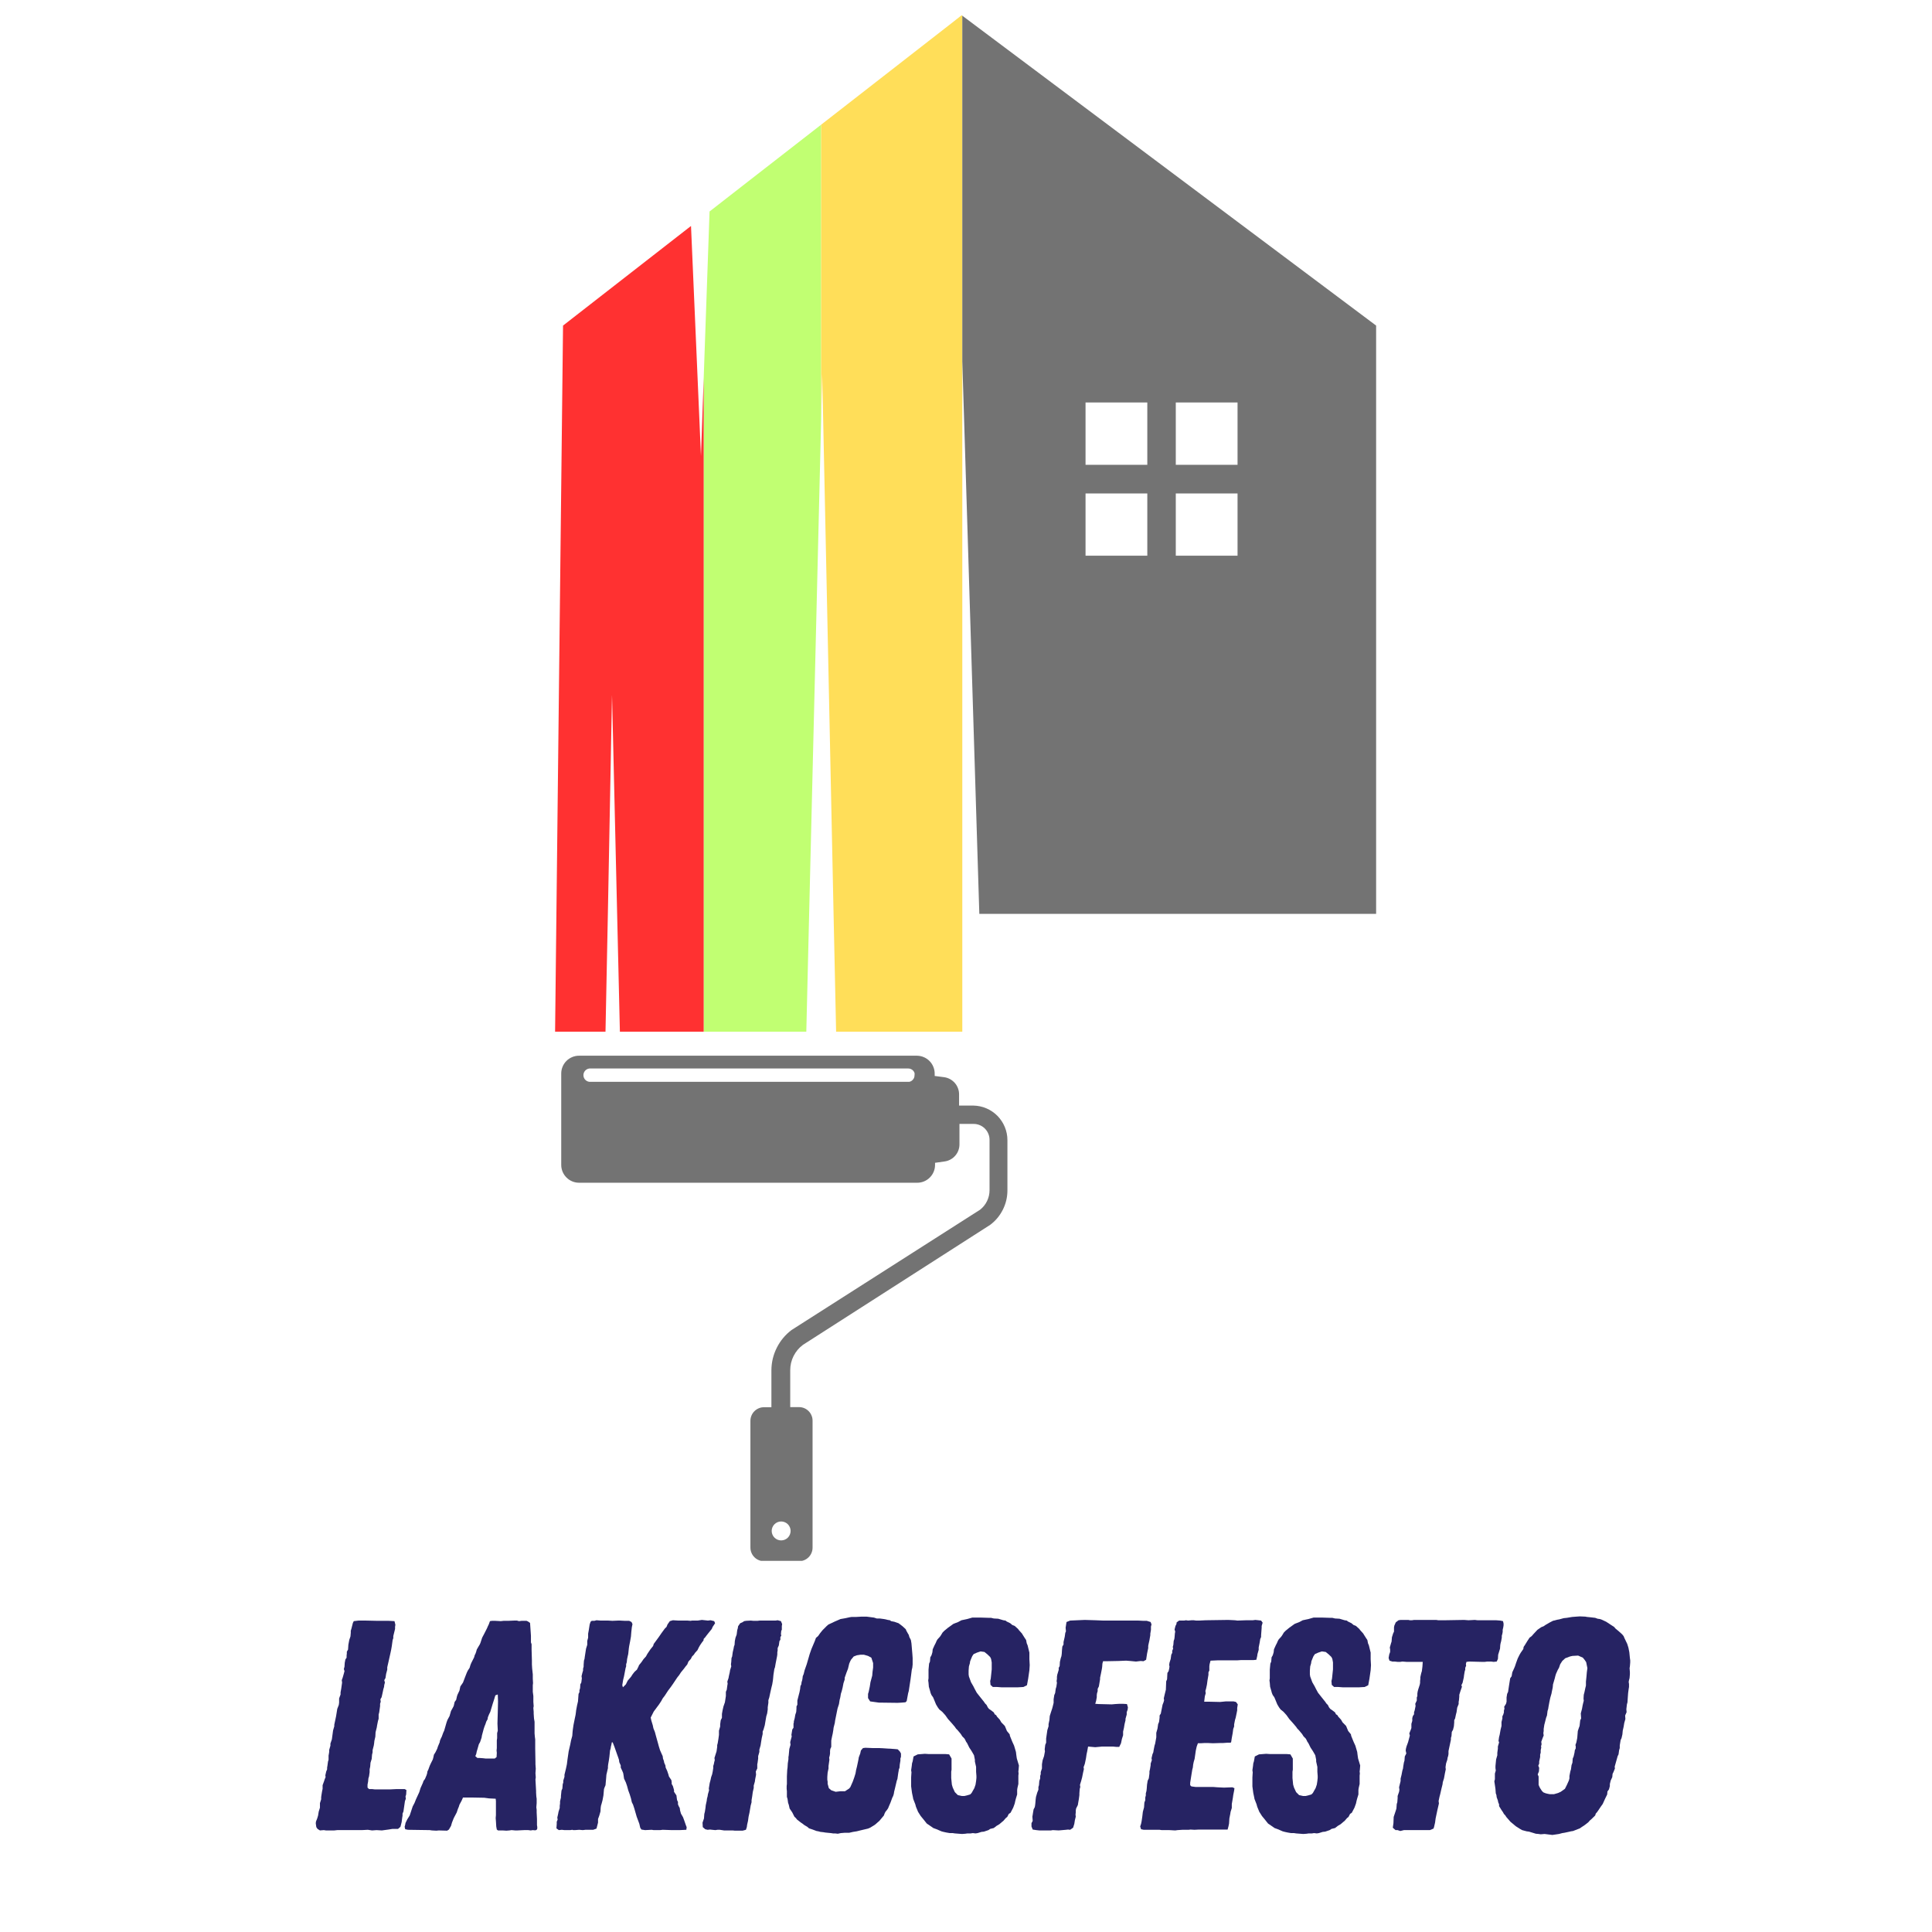 <svg xmlns="http://www.w3.org/2000/svg" xmlns:xlink="http://www.w3.org/1999/xlink" width="500" zoomAndPan="magnify" viewBox="0 0 375 375" height="500" preserveAspectRatio="xMidYMid meet" version="1.2"><defs><clipPath id="2dadff7c54"><path d="M 107.363 43 L 137 43 L 137 201 L 107.363 201 Z M 107.363 43 "/></clipPath><clipPath id="c5e2eb6ee2"><path d="M 159 2.957 L 187 2.957 L 187 201 L 159 201 Z M 159 2.957 "/></clipPath><clipPath id="57f59ed5b8"><path d="M 186 3 L 267.863 3 L 267.863 178 L 186 178 Z M 186 3 "/></clipPath><clipPath id="49246308d3"><path d="M 108 204 L 196 204 L 196 302.957 L 108 302.957 Z M 108 204 "/></clipPath></defs><g id="af486a8df4"><g style="fill:#262363;fill-opacity:1;"><g transform="translate(59.54, 355.224)"><path style="stroke:none" d="M 2.562 0.062 L 2.094 -0.234 L 1.859 -0.578 L 1.797 -0.984 L 1.75 -1.344 L 1.797 -1.688 L 2.031 -2.266 L 2.203 -2.844 L 2.266 -3.25 L 2.328 -3.609 L 2.562 -4.359 L 2.562 -5.234 L 2.797 -5.984 L 2.797 -6.391 L 2.844 -6.734 L 2.969 -7.5 L 3.078 -8.016 L 3.078 -8.719 L 3.375 -9.531 L 3.484 -9.875 L 3.656 -10.281 L 3.609 -10.641 L 3.781 -11.391 L 3.953 -11.797 L 3.953 -12.141 L 4.016 -12.5 L 4.125 -13.312 L 4.234 -13.656 L 4.234 -14.469 L 4.297 -14.812 L 4.359 -15.219 L 4.359 -15.578 L 4.594 -16.391 L 4.594 -16.797 L 4.875 -17.609 L 5.109 -19.344 L 5.344 -20.156 L 5.344 -20.453 L 5.688 -22.078 L 5.812 -22.844 L 5.922 -23.531 L 6.219 -24.297 L 6.281 -24.75 L 6.281 -25.562 L 6.562 -26.328 L 6.562 -26.734 L 6.688 -27.422 L 6.859 -28.641 L 6.797 -29.109 L 6.969 -29.578 L 7.203 -30.391 L 7.328 -30.859 L 7.203 -31.266 L 7.328 -31.734 L 7.375 -32.484 L 7.5 -33.125 L 7.734 -33.469 L 7.734 -33.875 L 7.781 -34.281 L 7.781 -34.641 L 8.016 -35.047 L 8.078 -35.969 L 8.25 -36.906 L 8.484 -37.594 L 8.547 -38.297 L 8.547 -38.703 L 8.656 -39.047 L 8.953 -40.219 L 9.125 -40.562 L 10.047 -40.672 L 11.453 -40.672 L 13.594 -40.625 L 15.859 -40.625 L 17.031 -40.562 L 17.203 -39.859 L 17.141 -39.453 L 17.141 -39.047 L 16.797 -37.656 L 16.797 -37.25 L 16.672 -36.906 L 16.5 -35.672 L 16.391 -35.047 L 16.266 -34.453 L 15.812 -32.422 L 15.625 -31.609 L 15.625 -31.141 L 15.406 -30.328 L 15.281 -29.516 L 15.047 -29.109 L 15.172 -28.641 L 15.047 -28.188 L 15 -27.781 L 14.875 -27.375 L 14.703 -26.562 L 14.531 -25.797 L 14.297 -25.391 L 14.359 -24.922 L 14.234 -24.516 L 14.234 -24.062 L 14.062 -22.844 L 13.953 -22.438 L 13.953 -21.609 L 13.828 -21.203 L 13.656 -20.344 L 13.594 -19.938 L 13.359 -19 L 13.312 -18.125 L 13.125 -17.312 L 13.078 -16.859 L 13.016 -16.438 L 12.781 -15.516 L 12.781 -15.109 L 12.672 -14.641 L 12.609 -13.828 L 12.375 -13.078 L 12.312 -12.312 L 12.203 -11.797 L 12.203 -11.219 L 12.141 -10.812 L 12.094 -10.453 L 11.969 -10.047 L 11.906 -9.406 L 11.797 -8.828 L 11.797 -8.25 L 12.094 -7.969 L 12.672 -7.969 L 13.188 -7.906 L 16.219 -7.906 L 17.484 -7.969 L 19 -7.969 L 19.344 -7.781 L 19.297 -6.922 L 19.172 -6.516 L 19.234 -6.094 L 19.062 -5.641 L 18.766 -3.609 L 18.594 -3.203 L 18.594 -2.797 L 18.531 -2.438 L 18.422 -1.562 L 18.188 -0.641 L 17.719 -0.234 L 16.625 -0.234 L 15.859 -0.109 L 14.578 0.062 L 13.547 0 L 12.672 0.062 L 11.859 -0.062 L 10.688 0 L 5.922 0 L 5.344 0.062 L 3.719 0.062 L 3.312 0 Z M 2.562 0.062 "/></g></g><g style="fill:#262363;fill-opacity:1;"><g transform="translate(79.993, 355.224)"><path style="stroke:none" d="M 4.703 0.109 L 3.828 0.062 L 3.422 0 L -0.812 -0.062 L -1.344 -0.172 L -1.453 -0.641 L -1.344 -1.047 L -1.281 -1.391 L -0.938 -2.094 L -0.469 -2.844 L 0.109 -4.594 L 0.469 -5.281 L 0.75 -5.984 L 1.391 -7.375 L 1.625 -8.141 L 2.094 -9.188 L 2.203 -9.531 L 2.5 -9.938 L 2.797 -10.641 L 2.906 -10.984 L 2.969 -11.391 L 3.141 -11.734 L 3.422 -12.5 L 3.609 -12.906 L 4.016 -13.719 L 4.125 -14.125 L 4.234 -14.641 L 4.531 -15.109 L 4.875 -15.812 L 5 -16.219 L 5.344 -17.031 L 5.406 -17.375 L 5.578 -17.781 L 5.75 -18.125 L 6.047 -18.938 L 6.219 -19.297 L 6.688 -20.922 L 6.859 -21.391 L 7.266 -22.141 L 7.547 -23.125 L 7.906 -23.766 L 8.078 -24.109 L 8.25 -24.875 L 8.547 -25.281 L 8.719 -26.031 L 8.828 -26.328 L 9.188 -27.078 L 9.359 -27.891 L 9.641 -28.297 L 9.875 -28.641 L 10.344 -29.875 L 10.641 -30.625 L 10.812 -30.969 L 11.156 -31.5 L 11.328 -32.078 L 11.5 -32.484 L 12.031 -33.531 L 12.141 -33.938 L 12.312 -34.281 L 12.438 -34.641 L 12.547 -35.047 L 12.906 -35.672 L 13.125 -36.031 L 13.25 -36.312 L 13.594 -37.359 L 14 -38.125 L 14.531 -39.172 L 14.703 -39.578 L 14.875 -39.922 L 15.109 -40.562 L 15.516 -40.625 L 16.094 -40.625 L 17.203 -40.562 L 17.781 -40.625 L 18.719 -40.625 L 19.812 -40.672 L 20.344 -40.672 L 20.75 -40.562 L 21.266 -40.625 L 22.203 -40.625 L 22.484 -40.5 L 22.891 -40.219 L 23.062 -37.719 L 23.062 -36.438 L 23.188 -36.078 L 23.188 -35.047 L 23.25 -32.953 L 23.25 -32.141 L 23.297 -31.375 L 23.422 -30.219 L 23.422 -29.406 L 23.469 -28.531 L 23.422 -28.125 L 23.422 -26.844 L 23.531 -26.031 L 23.531 -24.875 L 23.594 -24.062 L 23.531 -23.703 L 23.594 -22.953 L 23.594 -22.609 L 23.656 -21.672 L 23.766 -21.031 L 23.766 -18.766 L 23.828 -18.078 L 23.891 -17.609 L 23.891 -15.859 L 23.938 -13.188 L 23.938 -12.781 L 24 -11.906 L 23.938 -11.047 L 24 -10.234 L 23.938 -9.828 L 24.062 -7.609 L 24.062 -7.266 L 24.109 -6.516 L 24.172 -6.094 L 24.172 -5.234 L 24.109 -4.422 L 24.172 -3.953 L 24.172 -3.422 L 24.234 -2.156 L 24.234 -0.938 C 24.273 -0.812 24.297 -0.641 24.297 -0.422 C 24.297 -0.211 24.219 -0.07 24.062 0 C 23.945 0.039 23.836 0.051 23.734 0.031 C 23.641 0.008 23.535 0 23.422 0 L 23.016 0.062 L 22.547 0 L 21.734 0 L 20.453 0.062 L 19.984 0.062 L 19.297 0 L 18.891 0.062 L 18.297 0.109 L 17.547 0.062 L 16.672 0.062 L 16.438 -0.109 L 16.328 -0.703 L 16.266 -1.75 L 16.219 -2.328 L 16.266 -2.906 L 16.266 -5.641 L 16.219 -6.094 L 14.938 -6.156 L 14 -6.281 L 11.453 -6.328 L 9.875 -6.328 L 9.594 -5.688 L 9.188 -4.938 L 9.062 -4.531 L 8.891 -4.125 L 8.656 -3.422 L 8.078 -2.328 L 7.734 -1.453 L 7.547 -0.812 L 7.375 -0.516 L 7.141 -0.109 L 6.797 0.109 L 5.172 0.062 Z M 14.297 -13.891 L 16.031 -13.891 L 16.391 -14.172 L 16.438 -15 L 16.391 -15.453 L 16.438 -15.922 L 16.438 -17.438 L 16.5 -17.844 L 16.5 -18.828 L 16.625 -19.297 L 16.562 -20.688 L 16.625 -22.891 L 16.672 -24.984 L 16.625 -26.328 L 16.156 -26.156 L 15.922 -25.391 L 15.625 -24.469 L 15.453 -23.891 L 15.172 -22.953 L 14.938 -22.484 L 14.703 -21.906 L 14.641 -21.5 L 14.406 -21.094 L 14.234 -20.578 L 14.062 -20.156 L 13.891 -19.641 L 13.547 -18.359 L 13.484 -17.953 L 13.188 -17.078 L 12.953 -16.672 L 12.672 -15.688 L 12.547 -15.281 L 12.438 -14.766 L 12.266 -14.359 L 12.672 -14 L 13.125 -14 L 13.766 -13.953 Z M 14.297 -13.891 "/></g></g><g style="fill:#262363;fill-opacity:1;"><g transform="translate(105.907, 355.224)"><path style="stroke:none" d="M 2.562 0 L 2.094 -0.344 L 2.156 -1.219 L 2.156 -1.625 L 2.328 -2.031 L 2.266 -2.438 L 2.438 -3.203 L 2.5 -3.547 L 2.734 -4.297 L 2.734 -4.703 L 2.797 -5.172 L 2.797 -5.578 L 2.969 -6.328 L 2.969 -6.625 L 3.078 -7.672 L 3.25 -8.078 L 3.312 -8.891 L 3.422 -9.234 L 3.422 -9.594 L 3.656 -10.344 L 3.656 -10.75 L 3.953 -11.969 L 4.125 -12.781 L 4.234 -13.656 L 4.469 -15.281 L 4.656 -16.094 L 4.766 -16.562 L 4.938 -17.438 L 5.172 -18.297 L 5.234 -19.125 L 5.281 -19.531 L 5.406 -20.391 L 5.641 -21.562 L 5.812 -22.375 L 5.875 -22.844 L 5.922 -23.25 L 6.094 -24.172 L 6.281 -24.984 L 6.328 -25.625 L 6.391 -26.438 L 6.562 -26.781 L 6.562 -27.141 L 6.688 -27.547 L 6.734 -28.297 L 6.922 -28.641 L 7.031 -29.469 L 6.969 -29.875 L 7.141 -30.562 L 7.266 -30.969 L 7.266 -31.328 L 7.375 -31.734 L 7.375 -32.078 L 7.438 -32.891 L 7.547 -33.234 L 7.609 -33.703 L 7.844 -35.219 L 8.078 -35.969 L 8.078 -36.719 L 8.25 -37.359 L 8.25 -38.125 L 8.375 -38.812 L 8.547 -39.922 L 8.719 -40.438 L 8.953 -40.625 L 9.469 -40.625 L 9.875 -40.734 L 10.688 -40.672 L 12.141 -40.672 L 12.953 -40.625 L 14.062 -40.672 L 14.469 -40.672 L 15.344 -40.625 L 16.219 -40.625 L 16.672 -40.391 L 16.859 -39.984 L 16.734 -39.391 L 16.625 -38.406 L 16.562 -37.594 L 16.391 -36.609 L 16.219 -35.734 L 16.156 -35.328 L 16.031 -34.172 L 15.922 -33.703 L 15.812 -33.188 L 15.75 -32.594 L 15.625 -32.188 L 15.625 -31.781 L 15.516 -31.438 L 15.219 -29.875 L 15.047 -29.172 L 14.875 -28.125 L 15 -27.719 L 15.578 -28.297 L 15.922 -29 L 16.562 -29.75 L 16.906 -30.281 L 17.266 -30.734 L 17.719 -31.141 L 18.016 -31.734 L 18.125 -32.016 L 18.594 -32.594 L 19 -33.188 L 19.469 -33.703 L 19.75 -34.219 L 20.344 -35.094 L 20.859 -35.734 L 20.984 -36.141 L 21.328 -36.609 L 21.969 -37.484 L 22.484 -38.234 L 23.125 -39.109 L 23.469 -39.453 L 23.656 -39.922 L 24.109 -40.562 L 24.703 -40.734 L 25.75 -40.672 L 27.547 -40.672 L 28.125 -40.625 L 28.422 -40.672 L 29.516 -40.672 L 30.328 -40.797 L 31.5 -40.672 L 32.016 -40.734 L 32.719 -40.562 L 32.891 -40.156 L 32.422 -39.453 L 32.25 -39.047 L 31.781 -38.469 L 31.266 -37.828 L 30.969 -37.422 L 30.688 -37.125 L 30.625 -36.781 L 30.391 -36.5 L 29.984 -35.906 L 29.75 -35.5 L 29.469 -34.922 L 29 -34.406 L 28.766 -34.047 L 28.422 -33.703 L 28.188 -33.234 L 27.719 -32.719 L 27.484 -32.141 L 27.141 -31.734 L 26.844 -31.328 L 26.266 -30.625 L 25.922 -30.094 L 25.562 -29.641 L 24.703 -28.359 L 24.297 -27.781 L 23.766 -27.078 L 23.125 -26.094 L 22.719 -25.562 L 22.438 -25.047 L 22.016 -24.406 L 20.984 -23.016 L 20.391 -21.844 L 20.516 -21.266 L 20.797 -20.344 L 20.922 -19.75 L 21.203 -19.062 L 21.391 -18.359 L 21.844 -16.734 L 21.969 -16.266 L 22.203 -15.516 L 22.484 -14.875 L 22.719 -14.359 L 22.781 -13.891 L 22.953 -13.422 L 23.016 -13.078 L 23.25 -12.547 L 23.297 -12.141 L 23.594 -11.5 L 23.828 -10.812 L 23.938 -10.406 L 24.406 -9.703 L 24.469 -9.297 L 24.469 -8.953 L 24.703 -8.547 L 24.922 -7.781 L 24.922 -7.438 L 25.391 -6.734 L 25.453 -6.219 L 25.516 -5.812 L 25.688 -5.469 L 25.688 -5 L 25.859 -4.594 L 26.031 -4.297 L 26.094 -3.828 L 26.266 -3.203 L 26.672 -2.5 L 26.906 -1.859 L 27.25 -0.875 L 27.375 -0.578 L 27.312 -0.062 L 25.969 0 L 24.516 0 L 22.719 -0.062 L 22.203 0 L 20.984 0 L 20.578 -0.062 L 19.297 0 L 18.594 -0.109 L 18.359 -0.469 L 18.188 -1.219 L 17.672 -2.609 L 17.203 -4.234 L 16.969 -4.938 L 16.734 -5.406 L 16.562 -6.156 L 16.438 -6.562 L 16.328 -6.922 L 16.031 -7.734 L 15.812 -8.547 L 15.578 -9.234 L 15.219 -10 L 15.109 -10.75 L 15.047 -11.094 L 14.875 -11.5 L 14.578 -12.141 L 14.578 -12.547 L 14.297 -13.188 L 14.234 -13.656 L 14.062 -14.172 L 13.891 -14.641 L 13.359 -16.156 L 13.016 -17.031 L 12.844 -17.031 L 12.781 -16.672 L 12.672 -16.219 L 12.609 -15.812 L 12.5 -15.453 L 12.375 -14.234 L 12.266 -13.484 L 12.141 -12.781 L 12.094 -12.375 L 12.094 -12.031 L 11.906 -11.219 L 11.797 -10.75 L 11.734 -9.938 L 11.688 -9.469 L 11.625 -8.719 L 11.453 -8.312 L 11.328 -7.969 L 11.219 -6.734 L 11.047 -5.812 L 10.859 -5.109 L 10.75 -4.766 L 10.688 -4.359 L 10.641 -3.609 L 10.406 -2.797 L 10.172 -2.156 L 10.172 -1.453 L 9.875 -0.297 L 9.234 -0.062 L 7.734 -0.062 L 7.203 0 L 6.516 -0.062 L 5.688 0 L 5.344 0 L 5.172 -0.062 L 4.766 0 L 3.656 0 L 3.141 -0.062 Z M 2.562 0 "/></g></g><g style="fill:#262363;fill-opacity:1;"><g transform="translate(134.611, 355.224)"><path style="stroke:none" d="M 8.016 0.109 L 7.609 0.062 L 5.922 0.062 L 5.109 -0.062 L 4.656 -0.062 L 4.234 0 L 3.609 -0.062 L 3.203 -0.109 L 2.734 -0.062 L 2.266 -0.172 L 1.797 -0.578 L 1.75 -1.453 L 2.031 -2.266 L 2.094 -3.141 L 2.203 -3.547 L 2.328 -4.359 L 2.375 -4.828 L 2.562 -5.688 L 2.609 -6.094 L 2.734 -6.562 L 2.797 -6.969 L 3.016 -7.734 L 2.969 -8.078 L 3.141 -9.125 L 3.312 -9.766 L 3.422 -10.281 L 3.609 -10.812 L 3.719 -11.328 L 3.828 -12.031 L 3.828 -12.438 L 3.953 -12.844 L 4.016 -13.188 L 4.125 -13.594 L 4.062 -14 L 4.469 -15.281 L 4.594 -16.156 L 4.594 -16.5 L 4.703 -16.906 L 4.766 -17.312 L 4.828 -17.672 L 4.938 -18.484 L 4.938 -19.297 L 5.172 -20.109 L 5.172 -20.516 L 5.281 -21.328 L 5.516 -21.797 L 5.516 -22.547 L 5.641 -23.25 L 5.812 -24 L 6.094 -24.812 L 6.281 -26.031 L 6.281 -26.844 L 6.453 -27.25 L 6.562 -28.062 L 6.625 -28.422 L 6.562 -28.828 L 6.797 -29.516 L 6.859 -29.875 L 7.031 -30.625 L 7.094 -31.031 L 7.328 -31.781 L 7.266 -32.188 L 7.328 -32.656 L 7.375 -33.406 L 7.5 -33.703 L 7.609 -34.516 L 7.781 -35.266 L 7.844 -35.625 L 7.969 -35.969 L 8.016 -36.672 L 8.141 -37.312 L 8.375 -37.953 L 8.484 -38.812 L 8.594 -39.172 L 8.656 -39.578 L 9.062 -40.156 L 9.469 -40.328 L 9.828 -40.562 L 10.234 -40.625 L 11.094 -40.672 L 11.625 -40.625 L 12.438 -40.625 L 12.844 -40.672 L 15.922 -40.672 L 16.328 -40.734 L 16.969 -40.562 L 17.203 -39.984 L 17.141 -39.625 L 17.141 -38.875 L 17.031 -38.703 L 16.969 -38.062 L 17.031 -37.719 L 16.859 -37.484 L 16.859 -36.953 L 16.672 -36.672 L 16.562 -35.859 L 16.328 -35.328 L 16.328 -34.859 L 16.266 -34.516 L 16.266 -34.109 L 16.219 -33.766 L 15.922 -32.25 L 15.812 -31.609 L 15.688 -31.266 L 15.578 -30.562 L 15.516 -30.156 L 15.453 -29.469 L 15.406 -29.047 L 15.281 -28.297 L 15.109 -27.609 L 14.938 -26.844 L 14.875 -26.562 L 14.703 -25.75 L 14.531 -25.219 L 14.531 -24.703 L 14.469 -24.297 L 14.406 -23.828 L 14.406 -23.422 L 14.297 -22.656 L 14.125 -22.078 L 13.828 -20.344 L 13.594 -19.531 L 13.422 -19.125 L 13.422 -18.656 L 13.25 -17.891 L 13.125 -17.141 L 13.016 -16.438 L 12.781 -15.625 L 12.781 -15.172 L 12.547 -14.359 L 12.547 -13.891 L 12.438 -13.078 L 12.375 -12.781 L 12.375 -11.969 L 12.094 -11.391 L 12.141 -10.75 L 11.969 -9.875 L 11.906 -9.406 L 11.688 -8.656 L 11.688 -8.188 L 11.5 -7.375 L 11.391 -6.562 L 11.266 -5.812 L 11.266 -5.406 L 11.094 -4.766 L 10.859 -3.375 L 10.688 -2.609 L 10.578 -1.797 L 10.406 -1.047 L 10.344 -0.578 L 10.172 -0.062 L 9.531 0.109 Z M 8.016 0.109 "/></g></g><g style="fill:#262363;fill-opacity:1;"><g transform="translate(149.893, 355.224)"><path style="stroke:none" d="M 12.719 0.703 L 12.203 0.641 L 11.797 0.641 L 11.391 0.578 L 10.75 0.516 L 10.281 0.469 L 9.938 0.406 L 9.359 0.344 L 8.953 0.234 L 8.594 0.172 L 7.844 -0.109 L 7.141 -0.344 L 6.797 -0.641 L 6.219 -0.984 L 5.922 -1.219 L 5.578 -1.453 L 4.828 -2.031 L 4.594 -2.328 L 4.297 -2.609 L 3.891 -3.422 L 3.375 -4.188 L 3.203 -4.938 L 3.078 -5.281 L 2.969 -6.047 L 2.844 -6.453 L 2.844 -7.547 L 2.797 -8.016 L 2.797 -8.547 L 2.844 -8.953 L 2.844 -10.453 L 2.906 -11.688 L 2.969 -12.141 L 3.016 -12.953 L 3.141 -13.766 L 3.141 -14.172 L 3.203 -14.531 L 3.312 -15.75 L 3.547 -16.562 L 3.484 -17.078 L 3.609 -17.547 L 3.781 -18.188 L 3.719 -18.484 L 3.891 -19.531 L 4.125 -19.875 L 4.125 -20.688 L 4.188 -20.859 L 4.188 -21.094 L 4.359 -21.734 L 4.469 -22.375 L 4.656 -22.953 L 4.703 -23.656 L 4.703 -24 L 4.875 -24.344 L 4.875 -25.156 L 5.172 -26.328 L 5.281 -26.734 L 5.406 -27.375 L 5.469 -27.953 L 5.641 -28.297 L 5.688 -28.703 L 5.812 -29.109 L 5.875 -29.469 L 5.922 -29.875 L 6.094 -30.281 L 6.281 -31.031 L 6.688 -32.188 L 7.031 -33.359 L 7.266 -34.172 L 7.609 -35.156 L 7.906 -35.859 L 8.25 -36.672 L 8.484 -37.312 L 8.891 -37.656 L 9.297 -38.234 L 9.766 -38.812 L 10.578 -39.625 L 10.922 -39.922 L 11.688 -40.266 L 12.031 -40.438 L 13.25 -40.969 L 14.234 -41.141 L 15 -41.312 L 15.406 -41.375 L 16.266 -41.375 L 17.375 -41.438 L 18.297 -41.438 L 19.75 -41.25 L 20.281 -41.078 L 20.859 -41.078 L 21.672 -40.969 L 22.016 -40.906 L 22.438 -40.797 L 22.844 -40.734 L 23.062 -40.562 L 23.703 -40.438 L 24.516 -40.156 L 25.281 -39.578 L 25.922 -38.984 L 26.031 -38.703 L 26.328 -38.172 L 26.5 -37.891 L 26.609 -37.484 L 26.906 -36.906 L 27.016 -36.266 L 27.078 -35.562 L 27.141 -34.812 L 27.188 -34.281 L 27.25 -33.406 L 27.25 -32.141 L 27.188 -31.547 L 27.078 -31.094 L 26.969 -30.219 L 26.844 -29.281 L 26.5 -27.016 L 26.375 -26.562 L 26.094 -25.047 L 25.859 -24.812 L 25.156 -24.75 L 24.344 -24.703 L 20.688 -24.75 L 19 -24.984 L 18.594 -25.625 L 18.594 -26.438 L 18.719 -26.844 L 18.938 -27.891 L 19.062 -28.703 L 19.406 -29.984 L 19.469 -30.734 L 19.578 -31.547 L 19.578 -32.422 L 19.234 -33.469 L 18.594 -33.812 L 17.781 -34.047 L 17.141 -34.047 L 16.438 -33.938 L 15.812 -33.703 L 15.281 -33.062 L 15.109 -32.719 L 14.938 -32.312 L 14.703 -31.328 L 14.406 -30.562 L 14.062 -29.578 L 14.062 -29.234 L 13.828 -28.531 L 13.656 -27.656 L 13.484 -26.969 L 13.312 -26.438 L 13.25 -26.031 L 13.188 -25.688 L 13.078 -25.281 L 12.953 -24.469 L 12.672 -23.594 L 12.203 -21.266 L 12.141 -20.797 L 11.906 -19.875 L 11.859 -19.469 L 11.734 -18.719 L 11.625 -18.25 L 11.453 -17.375 L 11.453 -16.156 L 11.266 -15.75 L 11.219 -15.344 L 11.219 -14.875 L 11.156 -14.469 L 11.047 -14.062 L 11.094 -13.656 L 10.922 -12.438 L 10.922 -11.969 L 10.75 -11.156 L 10.688 -10.344 L 10.688 -9.766 L 10.75 -9.406 L 10.75 -9 L 10.984 -8.141 L 11.453 -7.734 L 12.312 -7.438 L 13.25 -7.547 L 14.125 -7.547 L 14.938 -8.078 L 15.172 -8.375 L 15.625 -9.406 L 15.922 -10.234 L 16.156 -10.984 L 16.219 -11.328 L 16.266 -11.625 L 16.438 -12.312 L 16.625 -13.188 L 16.734 -13.719 L 16.797 -14.125 L 17.078 -14.875 L 17.203 -15.453 L 17.609 -15.922 L 18.078 -15.984 L 19.578 -15.922 L 20.797 -15.922 L 23.656 -15.75 L 24.344 -15.688 L 24.75 -15.281 L 24.984 -14.875 L 24.984 -14.234 L 24.875 -13.891 L 24.875 -13.484 L 24.75 -12.719 L 24.703 -12.094 L 24.578 -11.797 L 24.516 -11.391 L 24.469 -11.156 L 24.297 -9.938 L 24.172 -9.594 L 23.828 -8.141 L 23.656 -7.438 L 23.594 -7.031 L 23.469 -6.625 L 23.297 -6.281 L 22.953 -5.344 L 22.656 -4.656 L 22.484 -4.234 L 22.25 -3.891 L 21.969 -3.547 L 21.797 -3.203 L 21.672 -2.844 L 20.797 -1.797 L 19.938 -1.047 L 19 -0.469 L 18.594 -0.297 L 17.078 0.062 L 16.391 0.234 L 15.688 0.344 L 14.938 0.516 L 14.062 0.516 L 13.312 0.578 Z M 12.719 0.703 "/></g></g><g style="fill:#262363;fill-opacity:1;"><g transform="translate(175.226, 355.224)"><path style="stroke:none" d="M 11.5 0.75 L 10.109 0.641 L 9.703 0.578 L 9.125 0.578 L 8.484 0.469 L 7.906 0.344 L 7.5 0.234 L 6.562 -0.172 L 5.922 -0.406 L 5.344 -0.812 L 4.656 -1.281 L 4.062 -2.031 L 3.484 -2.734 L 2.969 -3.547 L 2.562 -4.531 L 2.438 -5 L 2.031 -6.047 L 1.969 -6.391 L 1.797 -7.203 L 1.75 -7.547 L 1.625 -8.484 L 1.625 -10.234 L 1.688 -11.219 L 1.625 -11.625 L 1.75 -12.5 L 1.797 -12.953 L 1.922 -13.359 L 2.094 -14.297 L 2.906 -14.703 L 4.297 -14.812 L 5 -14.766 L 8.25 -14.766 L 9 -14.703 L 9.469 -13.891 L 9.469 -11.734 L 9.406 -11.328 L 9.406 -10.109 L 9.531 -8.828 L 9.703 -8.25 L 10.109 -7.375 L 10.688 -6.797 L 11.453 -6.625 L 11.969 -6.625 L 12.438 -6.734 L 13.078 -6.922 L 13.359 -7.203 L 13.656 -7.734 L 13.891 -8.141 L 14.125 -8.828 L 14.234 -9.531 L 14.297 -10.109 L 14.297 -10.516 L 14.234 -11.328 L 14.234 -12.266 L 14 -13.312 L 14 -13.656 L 13.828 -14.531 L 13.359 -15.344 L 12.906 -16.031 L 12.5 -16.859 L 12.266 -17.203 L 12.141 -17.484 L 11.969 -17.781 L 11.562 -18.188 L 11.266 -18.656 L 10.641 -19.406 L 10.344 -19.703 L 10.109 -20.047 L 9.469 -20.797 L 8.781 -21.562 L 8.25 -22.312 L 7.672 -22.953 L 7.094 -23.422 L 6.797 -23.828 L 6.453 -24.406 L 6.094 -25.281 L 5.875 -25.797 L 5.578 -26.203 L 5.406 -26.609 L 5.281 -27.078 L 5.062 -27.828 L 5 -28.594 L 4.938 -29.047 L 5 -29.469 L 5 -31.141 L 5.109 -32.312 L 5.281 -32.719 L 5.344 -33.531 L 5.578 -33.938 L 5.75 -34.516 L 5.812 -35.094 L 6.156 -35.859 L 6.391 -36.312 L 6.562 -36.719 L 6.734 -37.016 L 7.203 -37.531 L 7.375 -37.766 L 7.734 -38.359 L 8.078 -38.703 L 8.781 -39.281 L 9.828 -40.031 L 10.75 -40.391 L 11.391 -40.734 L 12.5 -40.969 L 13.484 -41.25 L 15.281 -41.25 L 16.734 -41.203 L 17.141 -41.203 L 17.672 -41.078 L 18.531 -41.031 L 19.531 -40.734 L 19.938 -40.672 L 20.156 -40.5 L 20.859 -40.156 L 21.266 -39.812 L 21.734 -39.625 L 22.375 -39.047 L 22.547 -38.812 L 23.125 -38.172 L 23.297 -37.891 L 23.703 -37.25 L 23.938 -36.906 L 24.062 -36.266 L 24.234 -35.859 L 24.578 -34.453 L 24.578 -33.188 L 24.641 -32.016 L 24.578 -31.031 L 24.344 -29.406 L 24.109 -28.125 L 23.422 -27.781 L 22.375 -27.719 L 19.125 -27.719 L 18.297 -27.781 L 17.484 -27.781 L 17.031 -28.188 L 16.969 -28.938 L 17.078 -29.406 L 17.266 -31.203 L 17.266 -32.547 L 17.141 -33.234 L 16.969 -33.594 L 16.438 -34.109 L 15.859 -34.578 L 15.109 -34.688 L 14.406 -34.453 L 13.766 -34.172 L 13.484 -33.766 L 13.312 -33.359 L 13.078 -32.781 L 13.016 -32.359 L 12.844 -31.781 L 12.781 -30.969 L 12.781 -30.219 L 12.844 -29.812 L 13.25 -28.703 L 13.719 -27.891 L 13.953 -27.422 L 14.359 -26.672 L 15 -25.859 L 15.75 -24.922 L 15.984 -24.578 L 16.266 -24.297 L 16.5 -23.828 L 16.734 -23.531 L 17.078 -23.297 L 17.672 -22.844 L 17.844 -22.484 L 18.125 -22.312 L 18.297 -22.016 L 18.828 -21.438 L 19.125 -20.922 L 19.812 -20.219 L 20.219 -19.234 L 20.75 -18.594 L 20.797 -18.297 L 21.266 -17.141 L 21.609 -16.391 L 21.969 -15.172 L 22.016 -14.766 L 22.078 -14.297 L 22.141 -13.891 L 22.438 -12.906 L 22.547 -12.547 L 22.484 -11.734 L 22.438 -11.391 L 22.484 -10.984 L 22.438 -10.578 L 22.438 -8.953 L 22.25 -8.141 L 22.203 -7.781 L 22.203 -6.922 L 21.969 -6.156 L 21.844 -5.688 L 21.734 -5.172 L 21.438 -4.359 L 20.922 -3.375 L 20.578 -3.141 L 20.281 -2.562 L 19.984 -2.328 L 19.531 -1.797 L 19.234 -1.562 L 18.766 -1.156 L 18.188 -0.812 L 17.672 -0.406 L 16.969 -0.234 L 16.625 0 L 15.75 0.297 L 15.281 0.344 L 14.531 0.578 L 14.125 0.641 L 13.594 0.578 L 13.188 0.641 L 12.547 0.641 L 12.141 0.703 Z M 11.5 0.75 "/></g></g><g style="fill:#262363;fill-opacity:1;"><g transform="translate(198.352, 355.224)"><path style="stroke:none" d="M 3.375 0.062 L 2.797 0 L 2.094 -0.109 L 1.859 -0.703 L 1.859 -1.344 L 2.094 -1.797 L 2.031 -2.609 L 2.094 -2.969 L 2.156 -3.375 L 2.266 -4.016 L 2.5 -4.469 L 2.562 -4.828 L 2.609 -5.234 L 2.672 -5.984 L 2.734 -6.453 L 2.969 -7.266 L 3.203 -7.844 L 3.203 -8.375 L 3.312 -8.719 L 3.375 -9.531 L 3.547 -10.047 L 3.547 -10.516 L 3.656 -10.859 L 3.656 -11.266 L 3.891 -11.969 L 3.891 -12.781 L 4.016 -13.547 L 4.297 -14.359 L 4.469 -15.281 L 4.422 -15.688 L 4.531 -16.562 L 4.703 -16.969 L 4.703 -17.781 L 4.938 -19.406 L 5.172 -20.156 L 5.172 -20.578 L 5.344 -21.391 L 5.406 -22.141 L 5.641 -22.891 L 5.875 -23.594 L 5.984 -24 L 6.156 -24.703 L 6.156 -25.391 L 6.281 -26.203 L 6.453 -26.609 L 6.562 -27.422 L 6.688 -27.828 L 6.797 -28.594 L 6.734 -28.938 L 6.797 -29.344 L 6.797 -29.75 L 6.859 -30.156 L 7.141 -31.094 L 7.141 -31.5 L 7.328 -31.844 L 7.375 -32.656 L 7.547 -33.406 L 7.672 -33.766 L 7.734 -34.219 L 7.781 -34.984 L 7.844 -35.625 L 8.078 -36.031 L 8.078 -36.5 L 8.312 -37.531 L 8.422 -38.297 L 8.547 -38.578 L 8.484 -39.281 L 8.547 -39.688 L 8.656 -40.391 L 9.359 -40.672 L 12.203 -40.797 L 14.297 -40.734 L 15.812 -40.672 L 22.609 -40.672 L 23.531 -40.625 L 24.234 -40.625 L 24.984 -40.391 L 25.156 -39.922 L 25.047 -39.516 L 25.047 -38.875 L 24.922 -38.125 L 24.922 -37.828 L 24.75 -36.844 L 24.578 -36.078 L 24.516 -35.734 L 24.516 -35.328 L 24.297 -34.281 L 24.109 -33.062 L 23.594 -32.781 L 23.062 -32.828 L 22.141 -32.719 L 21.031 -32.828 L 20.219 -32.891 L 18.719 -32.828 L 16.328 -32.781 L 15.75 -32.781 L 15.625 -32.312 L 15.578 -31.672 L 15.516 -31.266 L 15.344 -30.391 L 15.172 -29.578 L 15.172 -29.281 L 14.938 -27.891 L 14.703 -27.422 L 14.703 -26.969 L 14.578 -26.562 L 14.531 -26.203 L 14.531 -25.797 L 14.406 -25.109 L 14.234 -24.516 L 14.875 -24.469 L 17.438 -24.406 L 18.125 -24.469 L 18.938 -24.516 L 19.578 -24.516 L 20.391 -24.469 L 20.578 -23.828 L 20.516 -23.359 L 20.344 -22.891 L 20.344 -22.438 L 20.109 -21.609 L 20.109 -21.328 L 19.938 -20.625 L 19.875 -20.281 L 19.812 -19.875 L 19.641 -19.125 L 19.641 -18.422 L 19.406 -17.672 L 19.234 -16.859 L 18.891 -16.156 L 18.297 -16.156 L 17.672 -16.219 L 15.578 -16.219 L 14.234 -16.094 L 12.844 -16.219 L 12.672 -15.281 L 12.547 -14.703 L 12.438 -13.953 L 12.266 -13.125 L 12.203 -12.844 L 11.969 -12.203 L 12.031 -11.859 L 11.859 -11.094 L 11.688 -10.234 L 11.5 -9.531 L 11.266 -8.781 L 11.328 -8.375 L 11.219 -7.969 L 11.156 -7.141 L 11.156 -6.797 L 11.047 -5.984 L 10.922 -5.281 L 10.859 -4.875 L 10.516 -4.188 L 10.453 -3.781 L 10.453 -3.422 L 10.406 -3.016 L 10.453 -2.609 L 10.281 -1.922 L 10.172 -1.219 L 9.938 -0.469 L 9.359 -0.062 L 8.953 -0.109 L 8.547 -0.062 L 7.141 0.062 L 5.984 0 L 5.641 0.062 Z M 3.375 0.062 "/></g></g><g style="fill:#262363;fill-opacity:1;"><g transform="translate(219.56, 355.224)"><path style="stroke:none" d="M 8.547 0.062 L 7.438 0 L 5.922 0 L 5.516 -0.062 L 2.438 -0.062 L 1.922 -0.172 L 1.75 -0.703 L 1.922 -1.219 L 2.031 -1.75 L 2.156 -2.609 L 2.266 -3.547 L 2.5 -4.422 L 2.562 -5.344 L 2.734 -5.812 L 2.734 -6.328 L 2.844 -6.734 L 2.844 -7.141 L 2.969 -7.609 L 3.016 -8.016 L 3.078 -8.828 L 3.203 -9.594 L 3.422 -10.047 L 3.547 -10.984 L 3.547 -11.391 L 3.656 -11.859 L 3.781 -12.609 L 3.781 -12.906 L 4.016 -13.594 L 3.953 -13.953 L 4.125 -14.703 L 4.297 -15.109 L 4.359 -15.516 L 4.531 -16.391 L 4.656 -16.797 L 4.875 -18.016 L 4.875 -18.891 L 5.109 -19.703 L 5.234 -20.578 L 5.406 -20.984 L 5.469 -21.438 L 5.516 -21.844 L 5.516 -22.25 L 5.75 -22.609 L 6.094 -24.344 L 6.281 -24.812 L 6.391 -25.219 L 6.328 -25.562 L 6.516 -26.375 L 6.734 -27.25 L 6.797 -28.875 L 6.969 -29.281 L 7.031 -30.5 L 7.266 -30.859 L 7.375 -31.328 L 7.438 -31.734 L 7.375 -32.078 L 7.438 -32.484 L 7.672 -33.234 L 7.781 -34.047 L 7.969 -34.406 L 7.969 -34.812 L 8.141 -35.219 L 8.078 -35.562 L 8.188 -35.969 L 8.25 -36.719 L 8.375 -37.078 L 8.422 -37.422 L 8.484 -38.172 L 8.547 -38.531 L 8.422 -38.938 L 8.594 -39.625 L 8.781 -39.984 L 8.828 -40.328 L 9.297 -40.672 L 10.281 -40.672 L 10.641 -40.734 L 11.047 -40.672 L 11.734 -40.734 L 12.141 -40.734 L 12.609 -40.672 L 13.188 -40.672 L 14.469 -40.734 L 18.828 -40.797 L 20.156 -40.734 L 20.625 -40.672 L 22.312 -40.734 L 23.594 -40.734 L 24.109 -40.797 L 24.703 -40.734 L 25.219 -40.672 L 25.516 -40.266 L 25.328 -39.625 L 25.328 -39.281 L 25.219 -37.828 L 25.219 -37.484 L 25.047 -37.078 L 24.984 -36.672 L 24.922 -36.312 L 24.75 -35.453 L 24.75 -34.984 L 24.516 -34.172 L 24.469 -33.812 L 24.297 -33.062 L 23.703 -33 L 21.266 -33 L 20.578 -32.953 L 16.797 -32.953 L 15.406 -32.891 L 15.219 -32.188 L 15.172 -31.781 L 15.172 -30.969 L 15 -30.625 L 15 -30.156 L 14.812 -29.047 L 14.703 -28.234 L 14.531 -27.422 L 14.406 -27.016 L 14.469 -26.562 L 14.297 -25.969 L 14.172 -24.922 L 15.219 -24.922 L 17.266 -24.875 L 18.359 -24.984 L 19.875 -24.984 L 20.344 -24.875 L 20.688 -24.406 L 20.578 -23.703 L 20.578 -23.25 L 20.453 -22.609 L 20.281 -21.797 L 20.156 -21.391 L 19.984 -20.516 L 19.984 -20.109 L 19.812 -19.641 L 19.703 -18.828 L 19.531 -17.891 L 19.406 -17.078 L 19.297 -16.969 L 18.719 -16.969 L 17.844 -16.906 L 17.312 -16.906 L 15.859 -16.859 L 14.875 -16.906 L 14.234 -16.906 L 13.484 -16.859 L 12.953 -16.859 L 12.719 -16.219 L 12.547 -15.453 L 12.312 -13.828 L 12.141 -13.25 L 12.031 -12.719 L 11.969 -12.141 L 11.859 -11.734 L 11.688 -10.688 L 11.453 -9.188 L 11.453 -8.719 L 11.688 -8.484 L 12.5 -8.375 L 15.922 -8.375 L 16.734 -8.312 L 18.016 -8.25 L 19.641 -8.312 L 20.047 -8.141 L 19.984 -7.672 L 19.938 -7.438 L 19.812 -6.797 L 19.75 -6.328 L 19.531 -5.062 L 19.531 -4.297 L 19.406 -3.891 L 19.297 -3.547 L 19.234 -3.141 L 19.062 -2.266 L 19 -1.281 L 18.891 -0.75 L 18.719 -0.109 L 13.188 -0.109 L 12.266 -0.062 L 11.5 -0.109 L 11.156 -0.062 L 9.938 -0.062 L 9 0 Z M 8.547 0.062 "/></g></g><g style="fill:#262363;fill-opacity:1;"><g transform="translate(241.465, 355.224)"><path style="stroke:none" d="M 11.5 0.75 L 10.109 0.641 L 9.703 0.578 L 9.125 0.578 L 8.484 0.469 L 7.906 0.344 L 7.5 0.234 L 6.562 -0.172 L 5.922 -0.406 L 5.344 -0.812 L 4.656 -1.281 L 4.062 -2.031 L 3.484 -2.734 L 2.969 -3.547 L 2.562 -4.531 L 2.438 -5 L 2.031 -6.047 L 1.969 -6.391 L 1.797 -7.203 L 1.75 -7.547 L 1.625 -8.484 L 1.625 -10.234 L 1.688 -11.219 L 1.625 -11.625 L 1.75 -12.5 L 1.797 -12.953 L 1.922 -13.359 L 2.094 -14.297 L 2.906 -14.703 L 4.297 -14.812 L 5 -14.766 L 8.25 -14.766 L 9 -14.703 L 9.469 -13.891 L 9.469 -11.734 L 9.406 -11.328 L 9.406 -10.109 L 9.531 -8.828 L 9.703 -8.25 L 10.109 -7.375 L 10.688 -6.797 L 11.453 -6.625 L 11.969 -6.625 L 12.438 -6.734 L 13.078 -6.922 L 13.359 -7.203 L 13.656 -7.734 L 13.891 -8.141 L 14.125 -8.828 L 14.234 -9.531 L 14.297 -10.109 L 14.297 -10.516 L 14.234 -11.328 L 14.234 -12.266 L 14 -13.312 L 14 -13.656 L 13.828 -14.531 L 13.359 -15.344 L 12.906 -16.031 L 12.5 -16.859 L 12.266 -17.203 L 12.141 -17.484 L 11.969 -17.781 L 11.562 -18.188 L 11.266 -18.656 L 10.641 -19.406 L 10.344 -19.703 L 10.109 -20.047 L 9.469 -20.797 L 8.781 -21.562 L 8.25 -22.312 L 7.672 -22.953 L 7.094 -23.422 L 6.797 -23.828 L 6.453 -24.406 L 6.094 -25.281 L 5.875 -25.797 L 5.578 -26.203 L 5.406 -26.609 L 5.281 -27.078 L 5.062 -27.828 L 5 -28.594 L 4.938 -29.047 L 5 -29.469 L 5 -31.141 L 5.109 -32.312 L 5.281 -32.719 L 5.344 -33.531 L 5.578 -33.938 L 5.75 -34.516 L 5.812 -35.094 L 6.156 -35.859 L 6.391 -36.312 L 6.562 -36.719 L 6.734 -37.016 L 7.203 -37.531 L 7.375 -37.766 L 7.734 -38.359 L 8.078 -38.703 L 8.781 -39.281 L 9.828 -40.031 L 10.75 -40.391 L 11.391 -40.734 L 12.5 -40.969 L 13.484 -41.25 L 15.281 -41.25 L 16.734 -41.203 L 17.141 -41.203 L 17.672 -41.078 L 18.531 -41.031 L 19.531 -40.734 L 19.938 -40.672 L 20.156 -40.5 L 20.859 -40.156 L 21.266 -39.812 L 21.734 -39.625 L 22.375 -39.047 L 22.547 -38.812 L 23.125 -38.172 L 23.297 -37.891 L 23.703 -37.25 L 23.938 -36.906 L 24.062 -36.266 L 24.234 -35.859 L 24.578 -34.453 L 24.578 -33.188 L 24.641 -32.016 L 24.578 -31.031 L 24.344 -29.406 L 24.109 -28.125 L 23.422 -27.781 L 22.375 -27.719 L 19.125 -27.719 L 18.297 -27.781 L 17.484 -27.781 L 17.031 -28.188 L 16.969 -28.938 L 17.078 -29.406 L 17.266 -31.203 L 17.266 -32.547 L 17.141 -33.234 L 16.969 -33.594 L 16.438 -34.109 L 15.859 -34.578 L 15.109 -34.688 L 14.406 -34.453 L 13.766 -34.172 L 13.484 -33.766 L 13.312 -33.359 L 13.078 -32.781 L 13.016 -32.359 L 12.844 -31.781 L 12.781 -30.969 L 12.781 -30.219 L 12.844 -29.812 L 13.25 -28.703 L 13.719 -27.891 L 13.953 -27.422 L 14.359 -26.672 L 15 -25.859 L 15.75 -24.922 L 15.984 -24.578 L 16.266 -24.297 L 16.5 -23.828 L 16.734 -23.531 L 17.078 -23.297 L 17.672 -22.844 L 17.844 -22.484 L 18.125 -22.312 L 18.297 -22.016 L 18.828 -21.438 L 19.125 -20.922 L 19.812 -20.219 L 20.219 -19.234 L 20.75 -18.594 L 20.797 -18.297 L 21.266 -17.141 L 21.609 -16.391 L 21.969 -15.172 L 22.016 -14.766 L 22.078 -14.297 L 22.141 -13.891 L 22.438 -12.906 L 22.547 -12.547 L 22.484 -11.734 L 22.438 -11.391 L 22.484 -10.984 L 22.438 -10.578 L 22.438 -8.953 L 22.25 -8.141 L 22.203 -7.781 L 22.203 -6.922 L 21.969 -6.156 L 21.844 -5.688 L 21.734 -5.172 L 21.438 -4.359 L 20.922 -3.375 L 20.578 -3.141 L 20.281 -2.562 L 19.984 -2.328 L 19.531 -1.797 L 19.234 -1.562 L 18.766 -1.156 L 18.188 -0.812 L 17.672 -0.406 L 16.969 -0.234 L 16.625 0 L 15.75 0.297 L 15.281 0.344 L 14.531 0.578 L 14.125 0.641 L 13.594 0.578 L 13.188 0.641 L 12.547 0.641 L 12.141 0.703 Z M 11.5 0.75 "/></g></g><g style="fill:#262363;fill-opacity:1;"><g transform="translate(264.591, 355.224)"><path style="stroke:none" d="M 7.203 0.172 L 6.688 0 L 6.281 0 L 5.75 -0.469 L 5.875 -1.344 L 5.922 -2.562 L 6.328 -3.781 L 6.453 -4.188 L 6.516 -5.062 L 6.625 -5.406 L 6.688 -6.219 L 6.688 -6.625 L 6.969 -7.438 L 7.031 -7.844 L 6.969 -8.312 L 7.266 -9.531 L 7.266 -10 L 7.438 -10.688 L 7.609 -11.562 L 7.734 -11.969 L 7.781 -12.375 L 7.906 -13.125 L 8.016 -13.484 L 8.078 -14.297 L 8.375 -14.875 L 8.25 -15.453 L 8.312 -15.859 L 8.422 -16.266 L 8.719 -17.078 L 8.953 -17.953 L 9.062 -18.359 L 8.953 -18.766 L 9.234 -19.469 L 9.359 -19.812 L 9.359 -20.625 L 9.531 -21.203 L 9.531 -21.734 L 9.641 -22.141 L 9.875 -22.484 L 9.875 -22.891 L 10 -23.25 L 10.172 -24.109 L 10.109 -24.516 L 10.406 -25.156 L 10.406 -25.75 L 10.516 -26.031 L 10.516 -26.5 L 10.578 -26.906 L 10.688 -27.312 L 10.984 -28.234 L 11.047 -28.594 L 11.047 -28.938 L 11.094 -29.344 L 11.094 -29.688 L 11.266 -30.453 L 11.391 -30.859 L 11.5 -31.734 L 11.562 -32.656 L 8.422 -32.656 L 7.609 -32.719 L 7.203 -32.656 L 6.688 -32.656 L 6.094 -32.719 L 5.641 -32.719 L 5.109 -32.891 L 4.938 -33.406 L 5.062 -34.109 L 5.234 -34.578 L 5.234 -35.047 L 5.172 -35.453 L 5.406 -36.266 L 5.516 -36.609 L 5.578 -37.422 L 5.812 -38.172 L 5.984 -38.531 L 5.984 -39.344 L 6.047 -39.688 L 6.328 -40.328 L 6.859 -40.734 L 7.266 -40.797 L 8.781 -40.797 L 9.062 -40.734 L 9.469 -40.734 L 9.875 -40.797 L 14.172 -40.797 L 14.578 -40.734 L 15.859 -40.734 L 19.578 -40.797 L 20.453 -40.734 L 21.672 -40.797 L 22.203 -40.734 L 25.797 -40.734 L 26.609 -40.672 L 27.141 -40.562 L 27.25 -40.094 L 27.25 -39.75 L 27.188 -39.344 L 27.078 -38.875 L 27.078 -38.469 L 27.016 -38.125 L 26.906 -37.719 L 26.906 -37.359 L 26.781 -36.672 L 26.672 -36.266 L 26.609 -35.906 L 26.562 -35.219 L 26.328 -34.453 L 26.203 -34.047 L 26.156 -33.234 L 25.922 -32.719 L 25.328 -32.656 L 24.812 -32.719 L 24.109 -32.719 L 23.594 -32.656 L 23.016 -32.656 L 20.578 -32.719 L 20.047 -32.656 L 19.938 -32.25 L 19.984 -31.906 L 19.812 -31.5 L 19.812 -31.141 L 19.703 -30.797 L 19.578 -30.047 L 19.531 -29.641 L 19.297 -28.594 L 19.062 -28.125 L 19.172 -27.828 L 18.891 -27.016 L 18.656 -26.266 L 18.656 -25.922 L 18.594 -25.219 L 18.531 -24.875 L 18.531 -24.469 L 18.25 -23.766 L 18.125 -22.891 L 18.016 -22.484 L 17.844 -21.672 L 17.672 -21.328 L 17.672 -20.922 L 17.609 -20.156 L 17.438 -19.469 L 17.203 -19.062 L 17.141 -18.25 L 17.031 -17.891 L 17.031 -17.547 L 16.859 -16.734 L 16.672 -15.859 L 16.562 -15.344 L 16.562 -14.766 L 16.5 -14.406 L 16.391 -14.062 L 16.328 -13.656 L 16.094 -12.953 L 16.031 -12.547 L 15.984 -12.203 L 16.031 -11.797 L 15.859 -10.984 L 15.688 -10.047 L 15.453 -9.297 L 15.406 -8.891 L 15.219 -8.141 L 14.938 -6.922 L 14.812 -6.453 L 14.641 -5.641 L 14.703 -5.172 L 14.406 -3.891 L 14.062 -2.266 L 13.953 -1.453 L 13.766 -0.641 L 13.656 -0.297 L 12.953 0 L 7.906 0 Z M 7.203 0.172 "/></g></g><g style="fill:#262363;fill-opacity:1;"><g transform="translate(287.252, 355.224)"><path style="stroke:none" d="M 14.062 0.938 L 12.547 0.75 L 11.797 0.812 L 11.391 0.75 L 10.859 0.703 L 9.531 0.297 L 9.062 0.234 L 8.188 0 L 7.781 -0.234 L 6.969 -0.75 L 5.922 -1.625 L 5.109 -2.562 L 4.938 -2.844 L 4.656 -3.141 L 4.469 -3.484 L 4.188 -3.891 L 3.719 -4.656 L 3.719 -5 L 3.547 -5.406 L 3.484 -5.75 L 3.375 -6.047 L 3.25 -6.391 L 3.203 -6.797 L 3.078 -7.141 L 3.016 -7.969 L 2.969 -8.312 L 2.797 -9.469 L 2.906 -9.875 L 2.906 -10.984 L 3.078 -11.562 L 3.016 -12.031 L 3.016 -12.438 L 3.141 -13.719 L 3.375 -14.531 L 3.375 -15 L 3.484 -15.812 L 3.484 -16.219 L 3.719 -17.031 L 3.609 -17.312 L 3.719 -18.078 L 3.828 -18.484 L 4.016 -19.531 L 4.188 -20.219 L 4.188 -20.984 L 4.359 -21.672 L 4.359 -22.078 L 4.531 -22.438 L 4.656 -22.844 L 4.656 -23.188 L 4.766 -23.594 L 4.703 -23.938 L 5.062 -24.516 L 5.172 -24.922 L 5.172 -25.75 L 5.281 -26.438 L 5.469 -26.844 L 5.516 -27.188 L 5.641 -28.016 L 5.875 -29.469 L 6.156 -29.875 L 6.281 -30.625 L 6.625 -31.375 L 6.797 -31.781 L 7.031 -32.484 L 7.328 -33.297 L 7.672 -34 L 7.906 -34.406 L 8.422 -35.156 L 8.484 -35.562 L 8.719 -35.906 L 9.188 -36.672 L 9.641 -37.359 L 10.047 -37.656 L 10.344 -38 L 11.156 -38.875 L 11.906 -39.391 L 12.375 -39.578 L 12.781 -39.859 L 13.484 -40.266 L 14.172 -40.625 L 15.047 -40.844 L 15.406 -40.906 L 16.266 -41.141 L 16.859 -41.203 L 17.891 -41.375 L 18.719 -41.438 L 19.406 -41.484 L 20.453 -41.438 L 20.797 -41.375 L 21.438 -41.312 L 22.375 -41.203 L 22.844 -41.031 L 23.297 -40.969 L 23.656 -40.844 L 24.516 -40.438 L 25.562 -39.75 L 26.031 -39.453 L 26.328 -39.109 L 26.969 -38.578 L 27.609 -38 L 27.891 -37.656 L 28.062 -37.25 L 28.422 -36.5 L 28.594 -36.141 L 28.703 -35.797 L 28.828 -35.391 L 29 -34.516 L 29.109 -33.406 L 29.172 -32.953 L 29.172 -32.547 L 29.109 -31.781 L 29.047 -31.438 L 29.109 -30.688 L 29.109 -30.281 L 29.047 -29.516 L 28.938 -29.109 L 28.875 -28.766 L 28.938 -28.359 L 28.938 -27.781 L 28.875 -27.422 L 28.766 -26.609 L 28.703 -25.75 L 28.641 -24.812 L 28.531 -24.406 L 28.422 -23.469 L 28.469 -22.891 L 28.188 -22.25 L 28.234 -21.562 L 28.016 -20.797 L 27.891 -20.047 L 27.719 -19.297 L 27.656 -18.594 L 27.484 -17.844 L 27.312 -17.484 L 27.141 -16.438 L 27.141 -15.922 L 27.016 -15.516 L 26.906 -14.703 L 26.734 -14.359 L 26.156 -12.312 L 26.203 -11.969 L 25.922 -11.266 L 25.75 -10.922 L 25.688 -10.281 L 25.391 -9.641 L 25.219 -8.953 L 25.219 -8.547 L 25.047 -7.906 L 24.75 -7.5 L 24.703 -6.922 L 24.297 -6.094 L 23.828 -5.062 L 23.531 -4.656 L 23.016 -3.891 L 22.781 -3.547 L 22.484 -3.203 L 22.375 -2.844 L 21.672 -2.156 L 21.328 -1.859 L 21.031 -1.516 L 20.344 -0.984 L 19.641 -0.516 L 19.406 -0.344 L 18.078 0.172 L 17.672 0.234 L 17.203 0.344 L 16.391 0.516 L 15.984 0.578 L 15.344 0.75 Z M 13.594 -6.969 L 14.359 -6.969 L 15.172 -7.203 L 15.688 -7.438 L 16.5 -8.016 L 16.906 -8.828 L 17.266 -9.641 L 17.375 -10.047 L 17.375 -10.516 L 17.547 -11.391 L 17.672 -11.797 L 17.781 -12.609 L 17.953 -13.078 L 18.016 -13.891 L 18.188 -14.297 L 18.359 -15.047 L 18.422 -15.516 L 18.594 -15.859 L 18.594 -16.328 L 18.531 -16.5 L 18.719 -17.031 L 18.891 -17.891 L 19 -19.234 L 19.172 -19.75 L 19.344 -20.219 L 19.469 -21.328 L 19.641 -21.672 L 19.578 -22.656 L 19.812 -23.531 L 19.938 -24.234 L 20.047 -24.703 L 20.156 -25.109 L 20.109 -25.516 L 20.156 -26.266 L 20.281 -26.734 L 20.453 -27.547 L 20.578 -28.062 L 20.578 -28.828 L 20.688 -29.875 L 20.75 -30.625 L 20.859 -31.438 L 20.625 -32.594 L 20.391 -32.953 L 19.984 -33.469 L 19.062 -33.875 L 17.953 -33.812 L 17.484 -33.703 L 16.562 -33.359 L 15.984 -32.828 L 15.578 -32.188 L 15.344 -31.5 L 15.109 -31.094 L 14.766 -30.328 L 14.641 -29.922 L 14.531 -29.469 L 14.172 -28.234 L 14.172 -28.125 L 14.125 -27.656 L 13.953 -26.844 L 13.891 -26.5 L 13.656 -25.688 L 13.484 -24.875 L 13.312 -23.938 L 13.25 -23.531 L 13.125 -23.125 L 13.016 -22.25 L 12.844 -21.797 L 12.609 -20.859 L 12.5 -20.453 L 12.375 -19.641 L 12.375 -19.234 L 12.312 -18.828 L 12.375 -18.359 L 12.203 -17.953 L 11.906 -17.141 L 11.969 -16.672 L 11.859 -16.266 L 11.906 -16.031 L 11.797 -15.516 L 11.797 -15.047 L 11.688 -14.641 L 11.688 -14.172 L 11.5 -13.312 L 11.5 -12.906 L 11.328 -12.5 L 11.5 -12.094 L 11.453 -11.391 L 11.219 -10.812 L 11.391 -10.406 L 11.391 -8.781 L 11.562 -8.375 L 11.688 -8.141 L 12.031 -7.609 L 12.312 -7.328 L 12.781 -7.141 L 13.25 -7.031 Z M 13.594 -6.969 "/></g></g><path style=" stroke:none;fill-rule:nonzero;fill:#c1ff72;fill-opacity:1;" d="M 145.289 35.16 L 137.723 41.051 L 136.586 73.402 L 136.586 200.25 L 156.504 200.25 L 157.055 177.32 L 159.387 81.371 L 159.387 24.199 Z M 145.289 35.16 "/><g clip-rule="nonzero" clip-path="url(#2dadff7c54)"><path style=" stroke:none;fill-rule:nonzero;fill:#ff3131;fill-opacity:1;" d="M 136.055 88.496 L 134.125 43.863 L 133.48 44.359 L 109.285 63.195 L 107.742 200.25 L 117.527 200.25 L 117.988 177.32 L 118.793 134.852 L 119.785 177.32 L 120.32 200.25 L 136.586 200.25 L 136.586 73.402 Z M 136.055 88.496 "/></g><g clip-rule="nonzero" clip-path="url(#c5e2eb6ee2)"><path style=" stroke:none;fill-rule:nonzero;fill:#ffde59;fill-opacity:1;" d="M 186.652 2.957 L 185.094 4.188 L 159.387 24.199 L 159.387 81.371 L 159.59 72.559 L 161.793 177.32 L 162.289 200.25 L 186.781 200.25 L 186.781 3.047 Z M 186.652 2.957 "/></g><g clip-rule="nonzero" clip-path="url(#57f59ed5b8)"><path style=" stroke:none;fill-rule:nonzero;fill:#737373;fill-opacity:1;" d="M 186.781 3.047 L 186.781 70.098 L 190.086 177.375 L 267.105 177.375 L 267.105 63.195 Z M 222.691 107.863 L 210.703 107.863 L 210.703 95.785 L 222.691 95.785 Z M 222.691 90.219 L 210.703 90.219 L 210.703 78.121 L 222.691 78.121 Z M 240.207 107.863 L 228.219 107.863 L 228.219 95.785 L 240.207 95.785 Z M 240.207 90.219 L 228.219 90.219 L 228.219 78.121 L 240.207 78.121 Z M 240.207 90.219 "/></g><g clip-rule="nonzero" clip-path="url(#49246308d3)"><path style=" stroke:none;fill-rule:nonzero;fill:#737373;fill-opacity:1;" d="M 188.91 214.59 L 186.156 214.59 L 186.156 212.406 C 186.156 212 186.086 211.609 185.941 211.227 C 185.801 210.848 185.594 210.508 185.328 210.199 C 185.062 209.895 184.75 209.648 184.395 209.453 C 184.035 209.262 183.656 209.137 183.258 209.082 L 181.422 208.844 L 181.422 208.422 C 181.426 207.965 181.344 207.523 181.172 207.098 C 181.004 206.676 180.762 206.297 180.441 205.969 C 180.125 205.641 179.758 205.387 179.336 205.203 C 178.918 205.02 178.48 204.926 178.023 204.914 L 112.406 204.914 C 111.945 204.91 111.504 204.996 111.078 205.172 C 110.652 205.348 110.277 205.594 109.953 205.918 C 109.629 206.242 109.375 206.617 109.199 207.039 C 109.023 207.465 108.934 207.906 108.934 208.367 L 108.934 226.102 C 108.934 226.562 109.023 227.004 109.199 227.43 C 109.375 227.855 109.625 228.23 109.953 228.555 C 110.277 228.879 110.652 229.133 111.078 229.309 C 111.504 229.484 111.945 229.57 112.406 229.57 L 178.023 229.57 C 178.484 229.57 178.926 229.484 179.352 229.309 C 179.777 229.133 180.152 228.879 180.477 228.555 C 180.801 228.23 181.055 227.855 181.23 227.43 C 181.406 227.004 181.492 226.562 181.492 226.102 L 181.492 225.699 L 183.328 225.441 C 183.73 225.387 184.109 225.266 184.465 225.074 C 184.82 224.883 185.133 224.637 185.398 224.332 C 185.668 224.027 185.871 223.688 186.016 223.309 C 186.156 222.93 186.23 222.539 186.23 222.137 L 186.23 218.152 L 188.984 218.152 C 189.395 218.152 189.785 218.23 190.164 218.387 C 190.543 218.543 190.875 218.766 191.164 219.055 C 191.453 219.344 191.676 219.68 191.832 220.055 C 191.992 220.434 192.07 220.828 192.07 221.234 L 192.07 231.004 C 192.07 231.746 191.91 232.449 191.59 233.117 C 191.266 233.785 190.816 234.348 190.234 234.805 L 153.641 258.156 C 152.414 259.082 151.461 260.23 150.773 261.602 C 150.086 262.973 149.738 264.426 149.73 265.961 L 149.73 273.141 L 148.316 273.141 C 147.965 273.137 147.625 273.203 147.301 273.336 C 146.973 273.469 146.688 273.66 146.438 273.906 C 146.188 274.156 145.992 274.441 145.859 274.766 C 145.723 275.094 145.656 275.43 145.656 275.785 L 145.656 300.387 C 145.656 300.738 145.723 301.078 145.859 301.402 C 145.992 301.727 146.188 302.012 146.438 302.262 C 146.688 302.512 146.973 302.699 147.301 302.832 C 147.625 302.965 147.965 303.031 148.316 303.031 L 155.074 303.031 C 155.426 303.031 155.762 302.965 156.09 302.832 C 156.414 302.699 156.699 302.508 156.949 302.262 C 157.195 302.012 157.387 301.727 157.52 301.398 C 157.656 301.074 157.719 300.738 157.719 300.387 L 157.719 275.766 C 157.719 275.414 157.656 275.074 157.52 274.75 C 157.387 274.426 157.195 274.137 156.949 273.891 C 156.699 273.641 156.414 273.449 156.09 273.316 C 155.762 273.184 155.426 273.117 155.074 273.121 L 153.383 273.121 L 153.383 265.941 C 153.387 264.977 153.602 264.062 154.035 263.199 C 154.469 262.34 155.07 261.617 155.844 261.039 L 192.195 237.742 C 193.246 236.953 194.066 235.969 194.656 234.793 C 195.242 233.617 195.539 232.375 195.539 231.059 L 195.539 221.293 C 195.539 220.855 195.496 220.422 195.41 219.996 C 195.324 219.566 195.199 219.148 195.031 218.746 C 194.863 218.344 194.66 217.961 194.418 217.594 C 194.18 217.23 193.902 216.895 193.598 216.582 C 193.289 216.273 192.957 215.996 192.594 215.75 C 192.234 215.504 191.852 215.297 191.449 215.125 C 191.047 214.953 190.633 214.824 190.207 214.734 C 189.777 214.645 189.348 214.598 188.91 214.59 Z M 176.5 209.98 L 114.699 209.98 C 114.516 210.004 114.332 209.988 114.156 209.93 C 113.977 209.875 113.82 209.785 113.68 209.664 C 113.543 209.539 113.434 209.391 113.355 209.223 C 113.281 209.051 113.242 208.875 113.242 208.688 C 113.242 208.5 113.281 208.324 113.355 208.152 C 113.434 207.984 113.543 207.836 113.68 207.711 C 113.82 207.59 113.977 207.5 114.156 207.445 C 114.332 207.387 114.516 207.371 114.699 207.395 L 176.297 207.395 C 176.57 207.395 176.816 207.477 177.039 207.633 C 177.262 207.793 177.418 208 177.508 208.258 C 177.531 208.402 177.531 208.551 177.508 208.695 C 177.512 209.004 177.422 209.277 177.23 209.516 C 177.043 209.758 176.797 209.914 176.5 209.98 Z M 153.457 297.156 C 153.457 297.398 153.41 297.633 153.316 297.855 C 153.227 298.082 153.094 298.281 152.922 298.453 C 152.746 298.625 152.551 298.758 152.324 298.852 C 152.098 298.945 151.867 298.992 151.621 298.992 C 151.379 298.992 151.145 298.945 150.918 298.852 C 150.695 298.758 150.496 298.625 150.324 298.453 C 150.152 298.281 150.02 298.082 149.926 297.855 C 149.832 297.633 149.785 297.398 149.785 297.156 C 149.785 296.91 149.832 296.676 149.926 296.453 C 150.02 296.227 150.152 296.027 150.324 295.855 C 150.496 295.684 150.695 295.551 150.918 295.457 C 151.145 295.363 151.379 295.316 151.621 295.316 C 151.867 295.316 152.098 295.363 152.324 295.457 C 152.551 295.551 152.746 295.684 152.922 295.855 C 153.094 296.027 153.227 296.227 153.316 296.453 C 153.41 296.676 153.457 296.91 153.457 297.156 Z M 153.457 297.156 "/></g></g></svg>